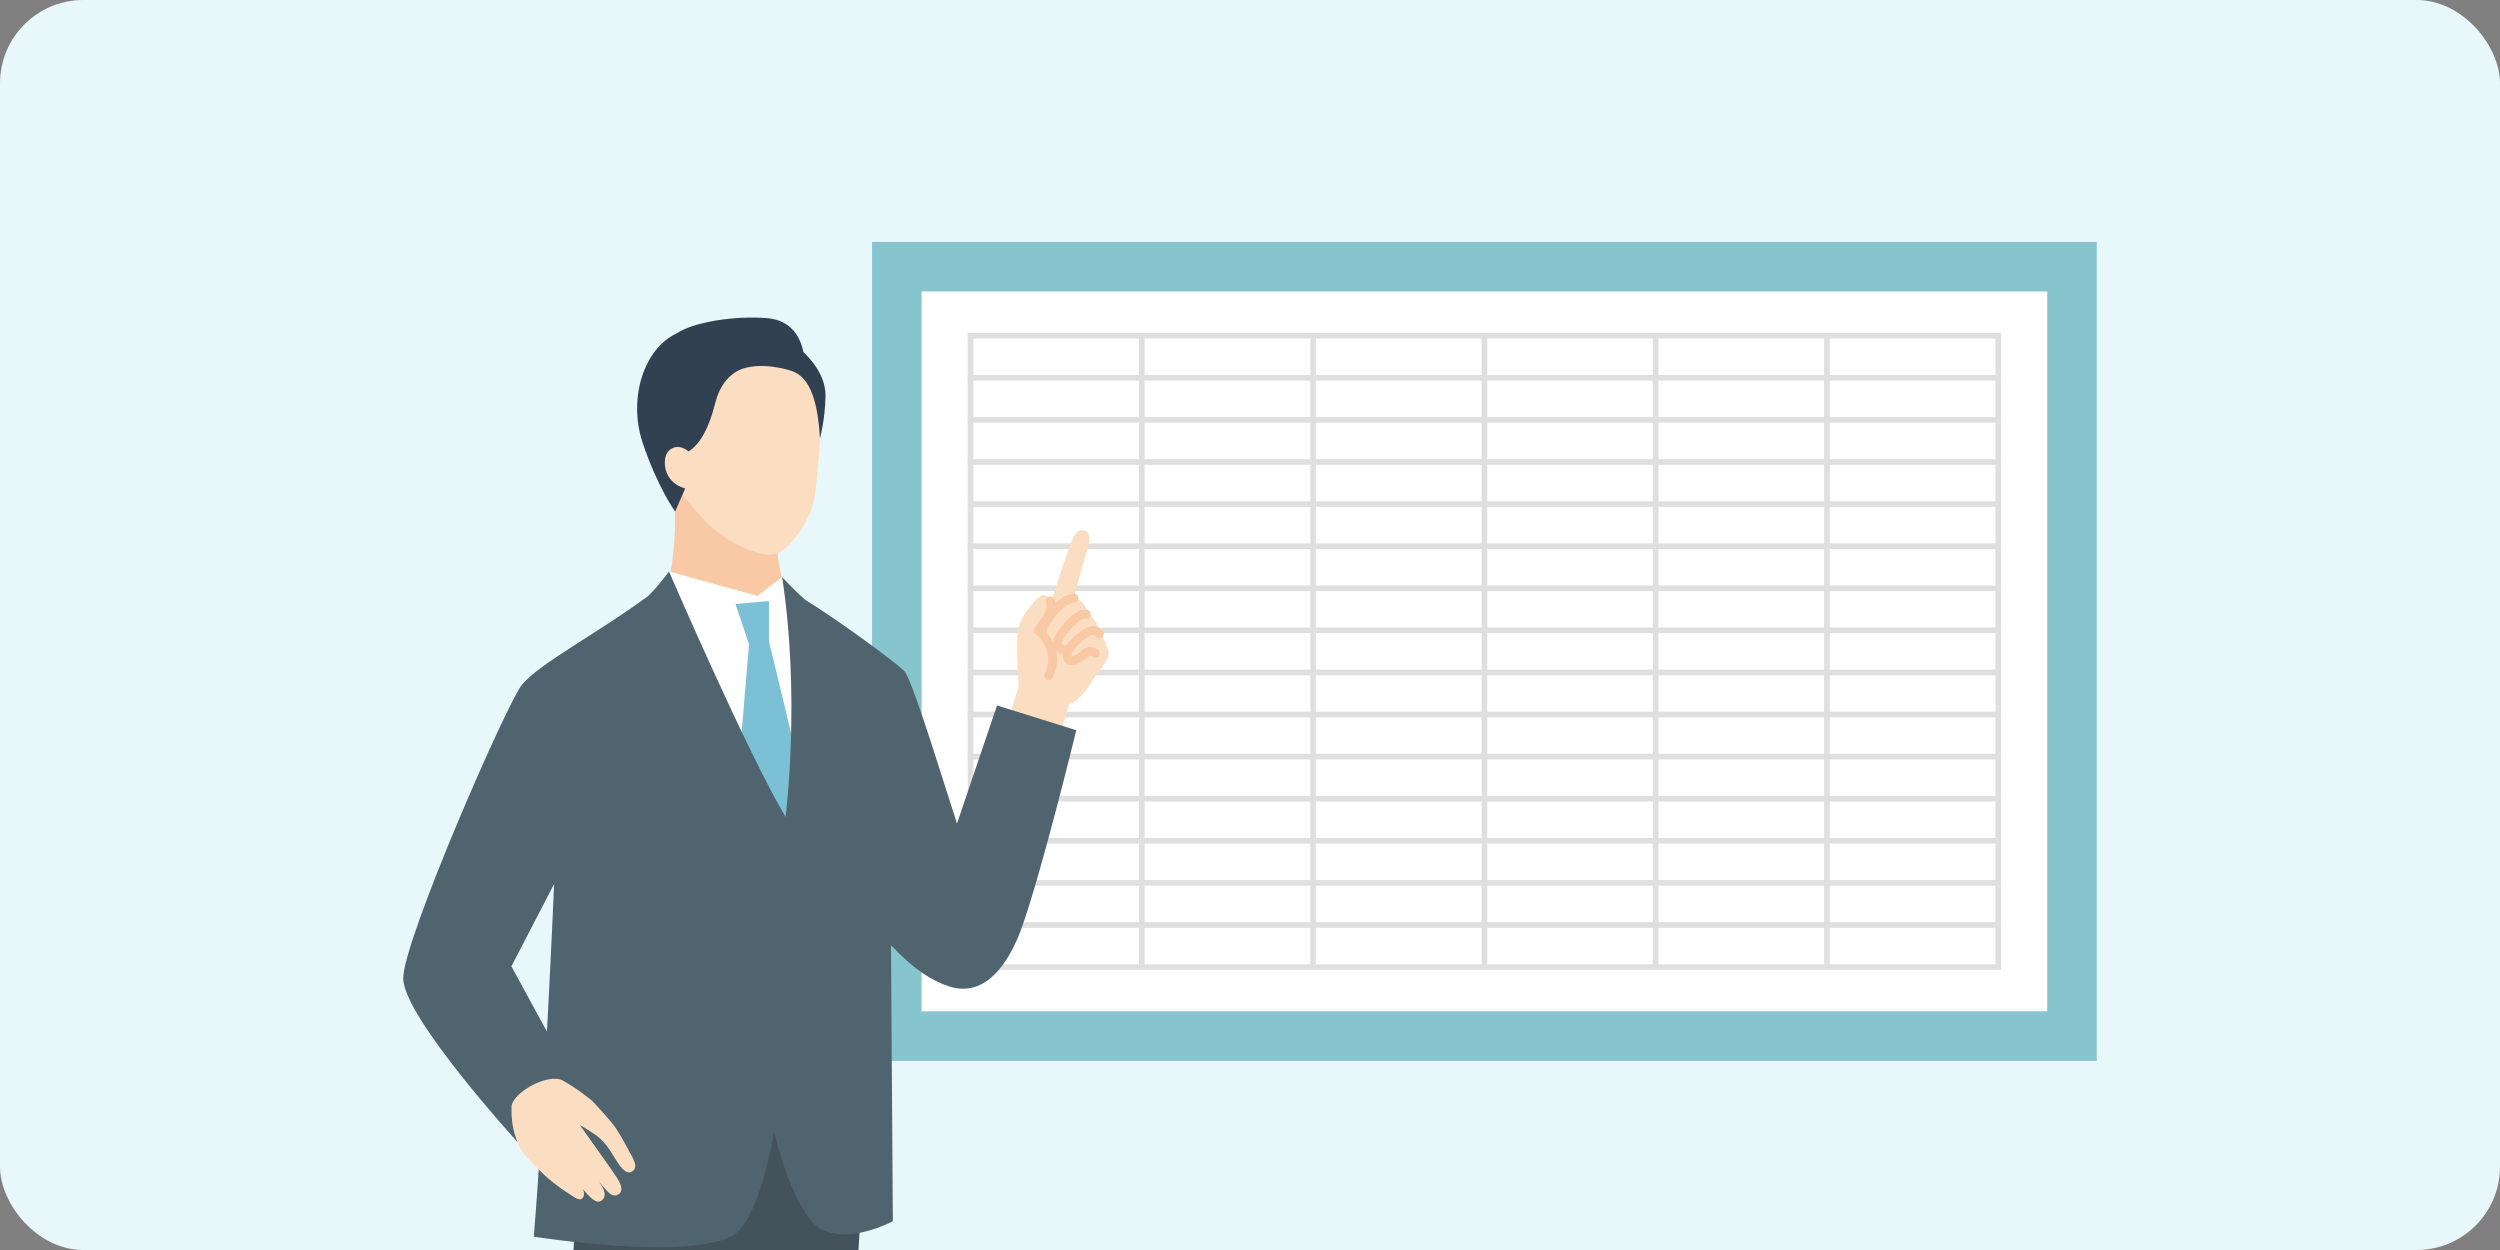 <svg width="240" height="120" viewBox="0 0 240 120" fill="none" xmlns="http://www.w3.org/2000/svg">
<rect x="0" y="0" width="240" height="120" fill="#808080" stroke="none"/>
<g clip-path="url(#clip0_399_1946)">
<rect width="240" height="120" rx="8" fill="#E8F8FA"/>
<path d="M201.29 23.226H83.716V101.845H201.29V23.226Z" fill="#86C5CE"/>
<path d="M196.533 27.983H88.474V97.087H196.533V27.983Z" fill="white"/>
<path d="M192.103 31.961H92.903V32.498H192.103V31.961Z" fill="#DFDFE0"/>
<path d="M142.772 92.843V31.961H142.234V92.843H142.772Z" fill="#DFDFE0"/>
<path d="M109.883 92.843V31.961H109.345V92.843H109.883Z" fill="#DFDFE0"/>
<path d="M126.325 92.843V31.961H125.787V92.843H126.325Z" fill="#DFDFE0"/>
<path d="M159.214 92.843V31.961H158.676V92.843H159.214Z" fill="#DFDFE0"/>
<path d="M175.656 92.843V31.961H175.119V92.843H175.656Z" fill="#DFDFE0"/>
<path d="M93.441 92.843V31.961H92.903V92.843H93.441Z" fill="#DFDFE0"/>
<path d="M192.103 92.843V31.961H191.566V92.843H192.103Z" fill="#DFDFE0"/>
<path d="M192.103 35.999H92.903V36.537H192.103V35.999Z" fill="#DFDFE0"/>
<path d="M192.103 40.044H92.903V40.581H192.103V40.044Z" fill="#DFDFE0"/>
<path d="M192.103 44.083H92.903V44.621H192.103V44.083Z" fill="#DFDFE0"/>
<path d="M192.103 48.122H92.903V48.66H192.103V48.122Z" fill="#DFDFE0"/>
<path d="M192.103 52.166H92.903V52.704H192.103V52.166Z" fill="#DFDFE0"/>
<path d="M192.103 56.206H92.903V56.743H192.103V56.206Z" fill="#DFDFE0"/>
<path d="M192.103 60.244H92.903V60.782H192.103V60.244Z" fill="#DFDFE0"/>
<path d="M192.103 64.288H92.903V64.826H192.103V64.288Z" fill="#DFDFE0"/>
<path d="M192.103 68.327H92.903V68.865H192.103V68.327Z" fill="#DFDFE0"/>
<path d="M192.103 72.367H92.903V72.904H192.103V72.367Z" fill="#DFDFE0"/>
<path d="M192.103 76.41H92.903V76.948H192.103V76.41Z" fill="#DFDFE0"/>
<path d="M192.103 80.45H92.903V80.988H192.103V80.45Z" fill="#DFDFE0"/>
<path d="M192.103 84.489H92.903V85.026H192.103V84.489Z" fill="#DFDFE0"/>
<path d="M192.103 88.533H92.903V89.07H192.103V88.533Z" fill="#DFDFE0"/>
<path d="M192.103 92.572H92.903V93.11H192.103V92.572Z" fill="#DFDFE0"/>
<path d="M82.722 114.933L78.378 186.42C78.378 186.42 74.12 187.419 68.511 185.483L70.376 126.432L69.186 126.888L63.221 190.773C63.221 190.773 58.092 192.086 52.673 189.679C52.673 189.679 53.548 162.451 54.314 152.708C55.042 143.468 54.519 123.082 55.409 114.633L57.169 108.001H81.789L82.722 114.933Z" fill="#43525B"/>
<path d="M75.338 64.764L61.175 59.174C65.637 59.155 64.734 47.19 64.734 47.19L70.257 48.979L74.491 50.506C74.491 50.506 74.253 58.955 78.44 58.908L75.338 64.764Z" fill="#F8C9A4"/>
<path d="M68.011 50.348C69.339 51.628 72.403 53.493 74.358 53.198C75.704 52.993 77.512 50.225 77.998 48.602C78.416 47.189 78.702 42.651 78.745 41.794C78.787 40.938 79.51 32.883 71.917 31.746C64.106 30.581 62.317 36.489 62.207 39.049C62.107 41.461 62.788 44.259 66.275 48.402C66.275 48.402 67.088 49.454 68.016 50.348H68.011Z" fill="#FBDEC1"/>
<path d="M64.881 32.051C66.599 30.886 70.523 30.3 73.611 30.538C76.033 30.724 76.856 32.474 77.136 33.807C78.407 35.01 79.287 36.518 79.249 38.079C79.197 40.32 78.721 42.08 78.721 42.08C78.511 38.778 77.869 36.228 75.999 35.61C75.999 35.61 73.692 34.82 71.775 35.272C71.775 35.272 69.482 35.524 68.697 38.583C67.94 41.542 67.017 42.784 66.061 43.36L65.78 46.885L64.814 49.107C64.814 49.107 63.14 46.814 61.703 42.527C60.252 38.193 61.86 33.493 64.881 32.046V32.051Z" fill="#324152"/>
<path d="M65.78 46.89C63.554 46.281 63.554 43.931 64.182 43.298C65.067 42.404 66.075 43.322 66.075 43.322L66.784 43.764L66.266 47.047L65.78 46.89Z" fill="#FBDEC1"/>
<path d="M62.507 57.694L64.22 54.859L72.712 57.209L75.081 55.392L76.903 57.966L78.469 82.215L66.798 82.672L62.507 57.694Z" fill="white"/>
<path d="M73.82 61.557V57.694L70.604 57.984L71.908 61.847L70.604 77.362L75.586 82.995L77.351 76.225L73.82 61.557Z" fill="#7CC0D6"/>
<path d="M97.794 65.925C97.794 65.925 97.513 61.853 97.741 60.43C97.97 59.003 99.73 57.138 100.106 57.128C100.448 57.119 100.791 57.376 100.877 57.856C101.291 56.572 102.627 52.475 102.903 51.867C103.236 51.143 103.612 50.72 104.188 50.948C104.678 51.143 104.664 51.886 104.445 52.542C104.288 53.013 103.498 55.858 103.06 57.433C103.07 57.433 103.079 57.433 103.094 57.433C104.026 57.428 104.369 58.632 104.454 59.022C105.277 59.36 105.492 60.359 105.544 60.858C106.072 61.363 106.481 62.352 106.424 62.804C106.348 63.404 105.796 64.122 105.32 64.674C104.844 65.231 104.121 66.981 102.599 67.662L101.581 71.201L96.585 69.736L97.789 65.93L97.794 65.925Z" fill="#FBDEC1"/>
<path d="M102.266 62.828C101.928 62.828 101.614 62.714 101.405 62.514C100.967 62.09 101 61.324 101.495 60.658C102.313 59.554 103.479 58.289 104.412 58.551C104.635 58.612 104.768 58.85 104.707 59.074C104.645 59.298 104.407 59.431 104.183 59.369C103.907 59.288 103.07 59.954 102.18 61.163C101.923 61.51 101.909 61.819 101.995 61.905C102.042 61.947 102.161 61.986 102.309 61.981C102.547 61.967 102.746 62.138 102.761 62.376C102.78 62.609 102.604 62.813 102.366 62.828C102.328 62.828 102.294 62.828 102.256 62.828H102.266Z" fill="#F8C9A4"/>
<path d="M100.092 61.129H100.087C99.854 61.129 99.664 60.934 99.668 60.696C99.673 60.358 99.773 59.997 99.94 59.673C100.22 59.145 101.662 57.004 103.089 56.995C103.322 56.995 103.513 57.185 103.513 57.418C103.513 57.651 103.327 57.846 103.089 57.846C102.295 57.846 101.081 59.317 100.682 60.073C100.572 60.278 100.511 60.511 100.506 60.711C100.506 60.944 100.311 61.129 100.082 61.129H100.092Z" fill="#F8C9A4"/>
<path d="M100.687 65.302C100.625 65.302 100.568 65.287 100.506 65.264C100.292 65.164 100.201 64.912 100.301 64.697C101.377 62.376 99.493 60.944 99.412 60.887C99.226 60.749 99.183 60.487 99.317 60.297L100.182 59.084C100.439 58.608 100.544 58.137 100.435 57.828C100.358 57.604 100.477 57.366 100.696 57.29C100.92 57.214 101.158 57.333 101.234 57.552C101.367 57.937 101.415 58.593 100.896 59.535L100.23 60.473C101.077 61.277 102.038 62.961 101.067 65.059C100.996 65.216 100.844 65.306 100.682 65.306L100.687 65.302Z" fill="#F8C9A4"/>
<path d="M102.889 63.865C102.594 63.865 102.404 63.731 102.304 63.632C101.966 63.298 101.99 62.756 102.123 62.361C102.342 61.724 104.031 60.011 105.035 60.12C105.311 60.149 105.577 60.292 105.839 60.539C106.01 60.701 106.015 60.967 105.853 61.139C105.691 61.31 105.425 61.315 105.254 61.153C105.14 61.044 105.025 60.972 104.94 60.963C104.459 60.92 103.07 62.2 102.923 62.633C102.856 62.823 102.875 62.975 102.899 63.023C102.899 63.013 102.942 63.008 103.018 62.984C103.322 62.88 103.612 62.647 103.85 62.461C104.145 62.228 104.359 62.062 104.631 62.085C104.935 62.109 105.287 62.3 105.358 62.337C105.563 62.452 105.634 62.709 105.525 62.913C105.411 63.118 105.154 63.194 104.949 63.08C104.854 63.027 104.721 62.97 104.626 62.942C104.564 62.984 104.459 63.065 104.378 63.127C104.107 63.341 103.736 63.632 103.298 63.784C103.141 63.836 103.008 63.86 102.889 63.86V63.865Z" fill="#F8C9A4"/>
<path d="M95.715 67.724L91.871 79.061C90.077 73.514 87.518 65.069 86.775 64.379C85.667 63.342 80.4 59.488 77.308 57.585C76.137 56.572 75.081 55.387 75.081 55.387C76.88 67.043 75.414 78.419 75.414 78.419C71.799 72.396 64.22 54.855 64.22 54.855C64.22 54.855 63.292 56.172 62.241 57.2C57.274 60.868 51.921 63.594 50.094 65.74L53.196 84.851C53.196 84.851 52.316 105.613 51.246 118.72C51.246 118.72 65.737 121.018 70.233 118.677C72.959 117.255 74.311 108.658 74.311 108.658C74.311 108.658 76.185 116.784 78.997 118.078C81.813 119.372 85.714 117.236 85.714 117.236L85.538 90.741C87.746 93.101 89.544 94.2 91.157 94.709C95.096 95.946 97.256 91.393 98.098 89.028C100.087 83.428 103.322 70.103 103.322 70.103L95.705 67.719L95.715 67.724Z" fill="#506470"/>
<path d="M55.618 80.193L49.095 92.767L55.618 104.742L49.681 109.638C49.681 109.638 38.71 97.62 38.71 93.923C38.71 90.227 48.758 67.324 50.099 65.749L55.618 80.193Z" fill="#506470"/>
<path d="M60.475 110.656C60.181 110.09 59.591 109.029 59.12 108.301C58.644 107.573 56.812 105.641 56.812 105.641C55.804 104.885 55.356 104.48 54.048 103.743C52.645 102.948 49.119 104.918 49.1 106.293C49.062 108.496 49.642 109.538 49.956 110.247C50.233 110.87 51.888 112.445 52.283 112.825C52.63 113.163 53.615 113.967 54.567 114.562C55.085 114.89 55.608 115.347 55.908 115.033C56.227 114.695 55.956 114.167 55.956 114.167C56.55 114.819 57.231 115.708 57.797 115.218C58.368 114.723 57.835 113.919 57.516 113.448C58.102 114.105 58.668 115.056 59.319 114.685C59.976 114.314 59.519 113.544 59.224 113.058C58.929 112.568 55.666 108.006 55.666 108.006C55.666 108.006 57.145 108.829 57.65 109.338C58.159 109.847 58.406 110.147 58.896 110.965C59.386 111.783 60.052 112.882 60.69 112.459C61.327 112.035 60.77 111.227 60.475 110.656Z" fill="#FBDEC1"/>
</g>
<defs>
<clipPath id="clip0_399_1946">
<rect width="240" height="120" rx="8" fill="white"/>
</clipPath>
</defs>
</svg>
